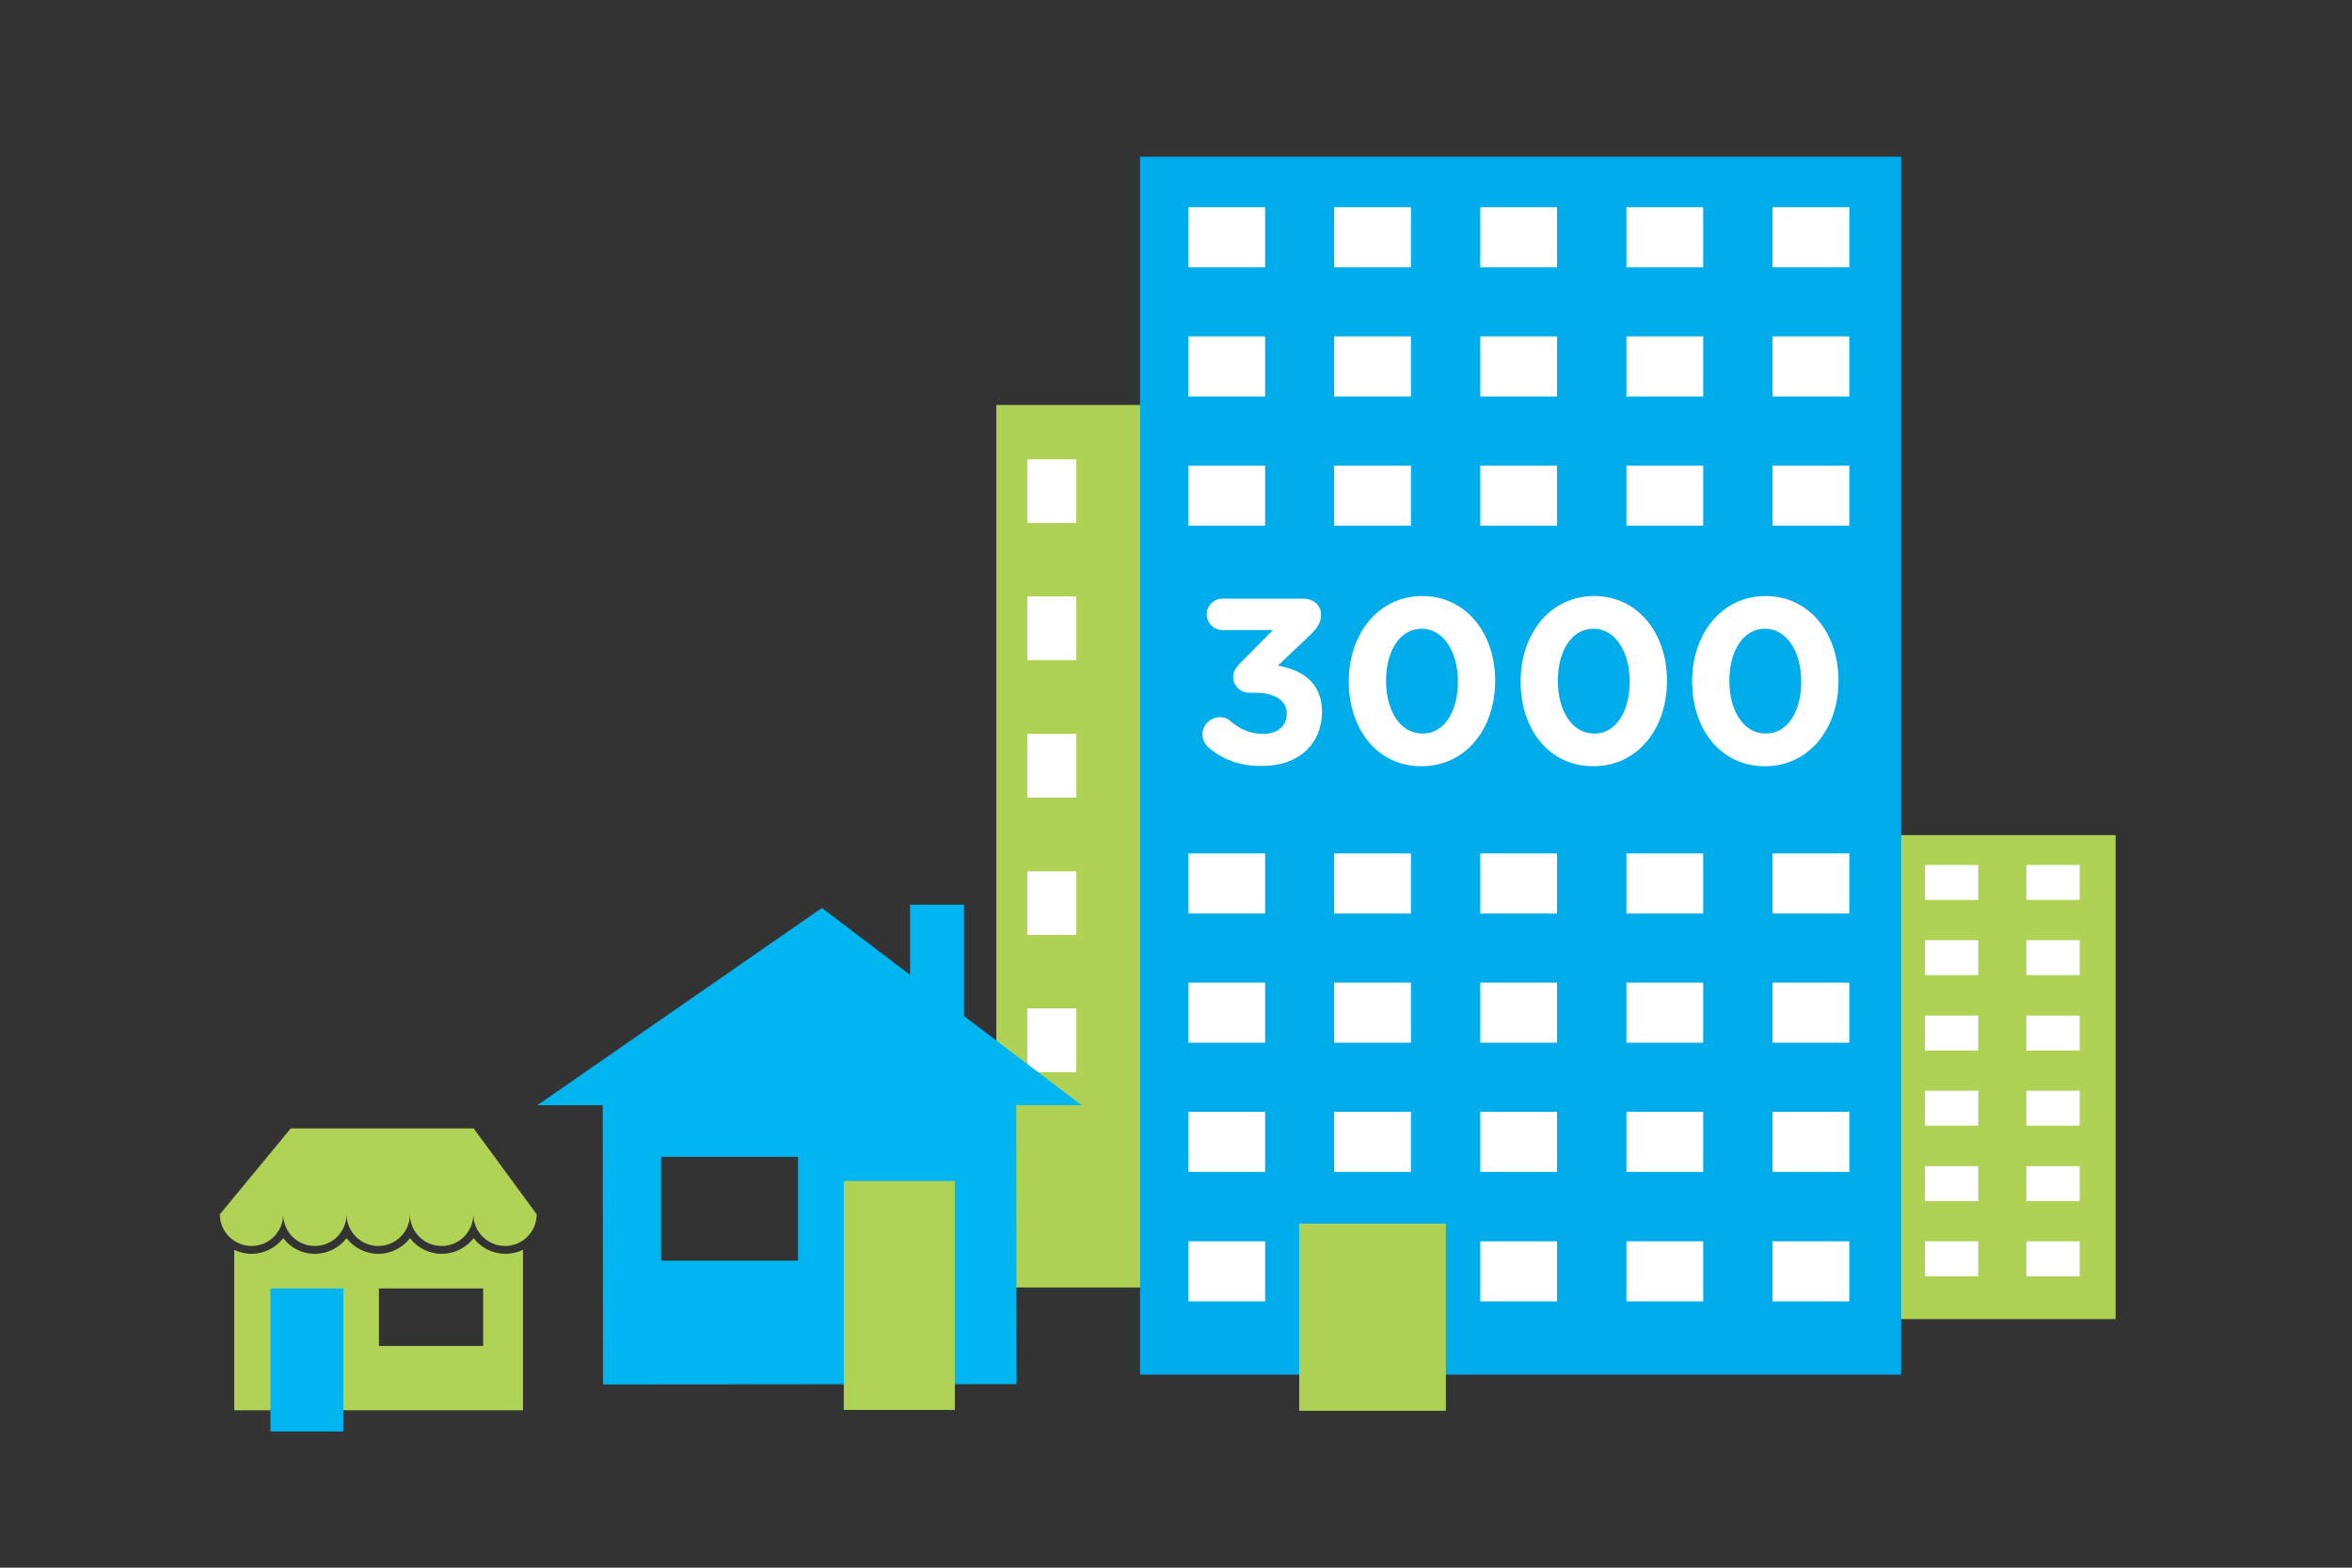 <?xml version="1.0" encoding="utf-8"?>
<!-- Generator: Adobe Illustrator 23.0.2, SVG Export Plug-In . SVG Version: 6.00 Build 0)  -->
<svg version="1.1" id="Layer_1" xmlns="http://www.w3.org/2000/svg" xmlns:xlink="http://www.w3.org/1999/xlink" x="0px" y="0px"
	 viewBox="0 0 720 480" style="enable-background:new 0 0 720 480;" xml:space="preserve">
<rect x="0" y="0" width="720" height="480" fill="#333333" stroke="none"/>
<style type="text/css">
	.st0{fill:#00ACEA;}
	.st1{fill:#AFD254;}
	.st2{fill:#FFFFFF;}
	.st3{fill:#B0D255;}
	.st4{fill:#00B5F0;}
	.st5{fill-rule:evenodd;clip-rule:evenodd;fill:#00ACE9;}
	.st6{fill-rule:evenodd;clip-rule:evenodd;fill:#25B2E7;}
	.st7{fill:#25B2E7;}
	.st8{fill:#ADD154;}
	.st9{fill:#25B0E5;}
	.st10{fill:#AED148;}
	.st11{fill:#22A9E0;}
	.st12{fill:#333F4F;}
	.st13{fill:#4D4D4D;}
	.st14{fill:#00ACE9;}
	.st15{fill:#ADDA43;}
	.st16{fill:none;}
	.st17{fill:#008F25;}
	.st18{fill:#22A9E0;stroke:#22A9E0;stroke-width:8;stroke-miterlimit:10;}
	.st19{fill:#A0D429;}
	.st20{fill-rule:evenodd;clip-rule:evenodd;fill:#A0D429;}
	.st21{fill-rule:evenodd;clip-rule:evenodd;fill:#00ACEA;}
	.st22{fill:none;stroke:#A0D429;stroke-width:7;stroke-linecap:round;stroke-linejoin:round;}
	.st23{fill:none;stroke:#A0D429;stroke-width:13;stroke-linecap:round;stroke-linejoin:round;}
	.st24{fill:none;stroke:#A0D429;stroke-width:13;stroke-linecap:round;stroke-linejoin:round;stroke-dasharray:59.5,59.5;}
	.st25{fill:#009941;}
</style>
<g>
	
		<rect x="305" y="124" transform="matrix(-1 -5.823221e-11 5.823221e-11 -1 759 518.201)" class="st1" width="149" height="270.2"/>
	
		<rect x="428.8" y="140.6" transform="matrix(-1 -5.634838e-11 5.634838e-11 -1 872.651 300.742)" class="st2" width="15" height="19.5"/>
	
		<rect x="400.2" y="140.6" transform="matrix(-1 -5.931401e-11 5.931401e-11 -1 815.461 300.742)" class="st2" width="15" height="19.5"/>
	
		<rect x="371.6" y="140.6" transform="matrix(-1 -5.937485e-11 5.937485e-11 -1 758.271 300.742)" class="st2" width="15" height="19.5"/>
	
		<rect x="314.4" y="140.6" transform="matrix(-1 -5.937485e-11 5.937485e-11 -1 643.89 300.742)" class="st2" width="15" height="19.5"/>
	
		<rect x="428.8" y="182.7" transform="matrix(-1 -5.949564e-11 5.949564e-11 -1 872.651 384.822)" class="st2" width="15" height="19.5"/>
	
		<rect x="400.2" y="182.7" transform="matrix(-1 -5.628798e-11 5.628798e-11 -1 815.461 384.822)" class="st2" width="15" height="19.5"/>
	
		<rect x="371.6" y="182.7" transform="matrix(-1 -5.689328e-11 5.689328e-11 -1 758.271 384.822)" class="st2" width="15" height="19.5"/>
	
		<rect x="314.4" y="182.7" transform="matrix(-1 -5.925362e-11 5.925362e-11 -1 643.89 384.822)" class="st2" width="15" height="19.5"/>
	
		<rect x="428.8" y="224.7" transform="matrix(-1 -5.628798e-11 5.628798e-11 -1 872.651 468.901)" class="st2" width="15" height="19.5"/>
	
		<rect x="400.2" y="224.7" transform="matrix(-1 -5.931401e-11 5.931401e-11 -1 815.461 468.901)" class="st2" width="15" height="19.5"/>
	
		<rect x="371.6" y="224.7" transform="matrix(-1 -5.931401e-11 5.931401e-11 -1 758.271 468.901)" class="st2" width="15" height="19.5"/>
	
		<rect x="314.4" y="224.7" transform="matrix(-1 -5.931401e-11 5.931401e-11 -1 643.89 468.901)" class="st2" width="15" height="19.5"/>
	
		<rect x="428.8" y="266.7" transform="matrix(-1 -5.943525e-11 5.943525e-11 -1 872.651 552.98)" class="st2" width="15" height="19.5"/>
	
		<rect x="400.2" y="266.7" transform="matrix(-1 -5.931401e-11 5.931401e-11 -1 815.461 552.98)" class="st2" width="15" height="19.5"/>
	
		<rect x="371.6" y="266.7" transform="matrix(-1 -5.640922e-11 5.640922e-11 -1 758.271 552.98)" class="st2" width="15" height="19.5"/>
	
		<rect x="314.4" y="266.7" transform="matrix(-1 -5.640922e-11 5.640922e-11 -1 643.89 552.98)" class="st2" width="15" height="19.5"/>
	
		<rect x="428.8" y="308.8" transform="matrix(-1 -5.943525e-11 5.943525e-11 -1 872.651 637.059)" class="st2" width="15" height="19.5"/>
	
		<rect x="400.2" y="308.8" transform="matrix(-1 -5.640922e-11 5.640922e-11 -1 815.461 637.059)" class="st2" width="15" height="19.5"/>
	
		<rect x="371.6" y="308.8" transform="matrix(-1 -5.677204e-11 5.677204e-11 -1 758.271 637.059)" class="st2" width="15" height="19.5"/>
	
		<rect x="314.4" y="308.8" transform="matrix(-1 -5.931401e-11 5.931401e-11 -1 643.89 637.059)" class="st2" width="15" height="19.5"/>
	
		<rect x="428.8" y="350.8" transform="matrix(-1 -5.967728e-11 5.967728e-11 -1 872.651 721.139)" class="st2" width="15" height="19.5"/>
	
		<rect x="400.2" y="350.8" transform="matrix(-1 -5.931401e-11 5.931401e-11 -1 815.461 721.139)" class="st2" width="15" height="19.5"/>
	
		<rect x="371.6" y="350.8" transform="matrix(-1 -5.943525e-11 5.943525e-11 -1 758.271 721.139)" class="st2" width="15" height="19.5"/>
</g>
<g>
	
		<rect x="486" y="255.7" transform="matrix(-1 -2.947210e-11 2.947210e-11 -1 1133.642 659.589)" class="st1" width="161.6" height="148.2"/>
	
		<rect x="620.3" y="264.8" transform="matrix(-1 -2.834190e-11 2.834190e-11 -1 1256.935 540.346)" class="st2" width="16.3" height="10.7"/>
	
		<rect x="589.3" y="264.8" transform="matrix(-1 -3.035051e-11 3.035051e-11 -1 1194.893 540.346)" class="st2" width="16.3" height="10.7"/>
	
		<rect x="558.3" y="264.8" transform="matrix(-1 -3.023904e-11 3.023904e-11 -1 1132.851 540.346)" class="st2" width="16.3" height="10.7"/>
	
		<rect x="527.3" y="264.8" transform="matrix(-1 -2.834190e-11 2.834190e-11 -1 1070.808 540.346)" class="st2" width="16.3" height="10.7"/>
	
		<rect x="496.2" y="264.8" transform="matrix(-1 -3.068535e-11 3.068535e-11 -1 1008.766 540.346)" class="st2" width="16.3" height="10.7"/>
	
		<rect x="620.3" y="287.9" transform="matrix(-1 -2.845336e-11 2.845336e-11 -1 1256.935 586.45)" class="st2" width="16.3" height="10.7"/>
	
		<rect x="589.3" y="287.9" transform="matrix(-1 -3.068535e-11 3.068535e-11 -1 1194.893 586.45)" class="st2" width="16.3" height="10.7"/>
	
		<rect x="558.3" y="287.9" transform="matrix(-1 -3.057344e-11 3.057344e-11 -1 1132.851 586.45)" class="st2" width="16.3" height="10.7"/>
	
		<rect x="527.3" y="287.9" transform="matrix(-1 -2.823043e-11 2.823043e-11 -1 1070.808 586.45)" class="st2" width="16.3" height="10.7"/>
	
		<rect x="496.2" y="287.9" transform="matrix(-1 -3.035051e-11 3.035051e-11 -1 1008.766 586.45)" class="st2" width="16.3" height="10.7"/>
	
		<rect x="620.3" y="310.9" transform="matrix(-1 -2.845336e-11 2.845336e-11 -1 1256.935 632.555)" class="st2" width="16.3" height="10.7"/>
	
		<rect x="589.3" y="310.9" transform="matrix(-1 -3.068535e-11 3.068535e-11 -1 1194.893 632.555)" class="st2" width="16.3" height="10.7"/>
	
		<rect x="558.3" y="310.9" transform="matrix(-1 -3.057344e-11 3.057344e-11 -1 1132.851 632.555)" class="st2" width="16.3" height="10.7"/>
	
		<rect x="527.3" y="310.9" transform="matrix(-1 -2.845336e-11 2.845336e-11 -1 1070.808 632.555)" class="st2" width="16.3" height="10.7"/>
	
		<rect x="496.2" y="310.9" transform="matrix(-1 -3.035051e-11 3.035051e-11 -1 1008.766 632.555)" class="st2" width="16.3" height="10.7"/>
	
		<rect x="620.3" y="334" transform="matrix(-1 -2.845336e-11 2.845336e-11 -1 1256.935 678.66)" class="st2" width="16.3" height="10.7"/>
	
		<rect x="589.3" y="334" transform="matrix(-1 -2.856527e-11 2.856527e-11 -1 1194.893 678.66)" class="st2" width="16.3" height="10.7"/>
	
		<rect x="558.3" y="334" transform="matrix(-1 -3.046198e-11 3.046198e-11 -1 1132.851 678.66)" class="st2" width="16.3" height="10.7"/>
	
		<rect x="527.3" y="334" transform="matrix(-1 -2.845336e-11 2.845336e-11 -1 1070.808 678.66)" class="st2" width="16.3" height="10.7"/>
	
		<rect x="496.2" y="334" transform="matrix(-1 -2.800705e-11 2.800705e-11 -1 1008.766 678.66)" class="st2" width="16.3" height="10.7"/>
	
		<rect x="620.3" y="357" transform="matrix(-1 -3.023904e-11 3.023904e-11 -1 1256.935 724.765)" class="st2" width="16.3" height="10.7"/>
	
		<rect x="589.3" y="357" transform="matrix(-1 -2.867674e-11 2.867674e-11 -1 1194.893 724.765)" class="st2" width="16.3" height="10.7"/>
	
		<rect x="558.3" y="357" transform="matrix(-1 -2.811896e-11 2.811896e-11 -1 1132.851 724.765)" class="st2" width="16.3" height="10.7"/>
	
		<rect x="527.3" y="357" transform="matrix(-1 -3.023904e-11 3.023904e-11 -1 1070.808 724.765)" class="st2" width="16.3" height="10.7"/>
	
		<rect x="496.2" y="357" transform="matrix(-1 -2.856527e-11 2.856527e-11 -1 1008.766 724.765)" class="st2" width="16.3" height="10.7"/>
	
		<rect x="620.3" y="380.1" transform="matrix(-1 -2.834190e-11 2.834190e-11 -1 1256.935 770.869)" class="st2" width="16.3" height="10.7"/>
	
		<rect x="589.3" y="380.1" transform="matrix(-1 -3.023904e-11 3.023904e-11 -1 1194.893 770.869)" class="st2" width="16.3" height="10.7"/>
	
		<rect x="558.3" y="380.1" transform="matrix(-1 -2.823043e-11 2.823043e-11 -1 1132.851 770.869)" class="st2" width="16.3" height="10.7"/>
	
		<rect x="519.8" y="376.9" transform="matrix(-1 -2.851554e-11 2.851554e-11 -1 1070.808 787.291)" class="st0" width="31.1" height="33.4"/>
	
		<rect x="496.2" y="380.1" transform="matrix(-1 -3.012713e-11 3.012713e-11 -1 1008.766 770.869)" class="st2" width="16.3" height="10.7"/>
</g>
<g>
	
		<rect x="349" y="48" transform="matrix(-1 -3.505919e-11 3.505919e-11 -1 930.989 468.892)" class="st0" width="233" height="372.9"/>
	
		<rect x="542.6" y="63.4" transform="matrix(-1 -3.425228e-11 3.425228e-11 -1 1108.72 145.25)" class="st2" width="23.5" height="18.4"/>
	
		<rect x="497.9" y="63.4" transform="matrix(-1 -3.572266e-11 3.572266e-11 -1 1019.284 145.25)" class="st2" width="23.5" height="18.4"/>
	
		<rect x="453.2" y="63.4" transform="matrix(-1 -3.576174e-11 3.576174e-11 -1 929.849 145.25)" class="st2" width="23.5" height="18.4"/>
	
		<rect x="408.5" y="63.4" transform="matrix(-1 -3.537449e-11 3.537449e-11 -1 840.413 145.25)" class="st2" width="23.5" height="18.4"/>
	
		<rect x="363.7" y="63.4" transform="matrix(-1 -3.572266e-11 3.572266e-11 -1 750.978 145.25)" class="st2" width="23.5" height="18.4"/>
	
		<rect x="542.6" y="103" transform="matrix(-1 -3.576174e-11 3.576174e-11 -1 1108.72 224.402)" class="st2" width="23.5" height="18.4"/>
	
		<rect x="497.9" y="103" transform="matrix(-1 -3.572266e-11 3.572266e-11 -1 1019.284 224.402)" class="st2" width="23.5" height="18.4"/>
	
		<rect x="453.2" y="103" transform="matrix(-1 -3.541313e-11 3.541313e-11 -1 929.849 224.402)" class="st2" width="23.5" height="18.4"/>
	
		<rect x="408.5" y="103" transform="matrix(-1 -3.421364e-11 3.421364e-11 -1 840.413 224.402)" class="st2" width="23.5" height="18.4"/>
	
		<rect x="363.7" y="103" transform="matrix(-1 -3.386503e-11 3.386503e-11 -1 750.978 224.402)" class="st2" width="23.5" height="18.4"/>
	
		<rect x="542.6" y="142.6" transform="matrix(-1 -3.394230e-11 3.394230e-11 -1 1108.72 303.553)" class="st2" width="23.5" height="18.4"/>
	
		<rect x="497.9" y="142.6" transform="matrix(-1 -3.394230e-11 3.394230e-11 -1 1019.284 303.553)" class="st2" width="23.5" height="18.4"/>
	
		<rect x="453.2" y="142.6" transform="matrix(-1 -3.572266e-11 3.572266e-11 -1 929.849 303.553)" class="st2" width="23.5" height="18.4"/>
	
		<rect x="408.5" y="142.6" transform="matrix(-1 -3.572266e-11 3.572266e-11 -1 840.413 303.553)" class="st2" width="23.5" height="18.4"/>
	
		<rect x="363.7" y="142.6" transform="matrix(-1 -3.572266e-11 3.572266e-11 -1 750.978 303.553)" class="st2" width="23.5" height="18.4"/>
	
		<rect x="542.6" y="261.3" transform="matrix(-1 -3.576174e-11 3.576174e-11 -1 1108.72 541.009)" class="st2" width="23.5" height="18.4"/>
	
		<rect x="497.9" y="261.3" transform="matrix(-1 -3.583901e-11 3.583901e-11 -1 1019.284 541.009)" class="st2" width="23.5" height="18.4"/>
	
		<rect x="453.2" y="261.3" transform="matrix(-1 -3.560675e-11 3.560675e-11 -1 929.849 541.009)" class="st2" width="23.5" height="18.4"/>
	
		<rect x="408.5" y="261.3" transform="matrix(-1 -3.576174e-11 3.576174e-11 -1 840.413 541.009)" class="st2" width="23.5" height="18.4"/>
	
		<rect x="363.7" y="261.3" transform="matrix(-1 -3.413593e-11 3.413593e-11 -1 750.978 541.009)" class="st2" width="23.5" height="18.4"/>
	
		<rect x="542.6" y="300.9" transform="matrix(-1 -3.560675e-11 3.560675e-11 -1 1108.72 620.16)" class="st2" width="23.5" height="18.4"/>
	
		<rect x="497.9" y="300.9" transform="matrix(-1 -3.413593e-11 3.413593e-11 -1 1019.284 620.16)" class="st2" width="23.5" height="18.4"/>
	
		<rect x="453.2" y="300.9" transform="matrix(-1 -3.390367e-11 3.390367e-11 -1 929.849 620.16)" class="st2" width="23.5" height="18.4"/>
	
		<rect x="408.5" y="300.9" transform="matrix(-1 -3.413593e-11 3.413593e-11 -1 840.413 620.16)" class="st2" width="23.5" height="18.4"/>
	
		<rect x="363.7" y="300.9" transform="matrix(-1 -3.529722e-11 3.529722e-11 -1 750.978 620.16)" class="st2" width="23.5" height="18.4"/>
	
		<rect x="542.6" y="340.5" transform="matrix(-1 -3.421364e-11 3.421364e-11 -1 1108.72 699.312)" class="st2" width="23.5" height="18.4"/>
	
		<rect x="497.9" y="340.5" transform="matrix(-1 -3.583901e-11 3.583901e-11 -1 1019.284 699.312)" class="st2" width="23.5" height="18.4"/>
	
		<rect x="453.2" y="340.5" transform="matrix(-1 -3.568402e-11 3.568402e-11 -1 929.849 699.312)" class="st2" width="23.5" height="18.4"/>
	
		<rect x="408.5" y="340.5" transform="matrix(-1 -3.583901e-11 3.583901e-11 -1 840.413 699.312)" class="st2" width="23.5" height="18.4"/>
	
		<rect x="363.7" y="340.5" transform="matrix(-1 -3.576174e-11 3.576174e-11 -1 750.978 699.312)" class="st2" width="23.5" height="18.4"/>
	
		<rect x="542.6" y="380" transform="matrix(-1 -3.568402e-11 3.568402e-11 -1 1108.72 778.464)" class="st2" width="23.5" height="18.4"/>
	
		<rect x="497.9" y="380" transform="matrix(-1 -3.398138e-11 3.398138e-11 -1 1019.284 778.464)" class="st2" width="23.5" height="18.4"/>
	
		<rect x="453.2" y="380" transform="matrix(-1 -3.390367e-11 3.390367e-11 -1 929.849 778.464)" class="st2" width="23.5" height="18.4"/>
	
		<rect x="397.8" y="374.7" transform="matrix(-1 -3.498236e-11 3.498236e-11 -1 840.413 806.655)" class="st1" width="44.9" height="57.3"/>
	
		<rect x="363.7" y="380" transform="matrix(-1 -3.576174e-11 3.576174e-11 -1 750.978 778.464)" class="st2" width="23.5" height="18.4"/>
</g>
<g>
	<g>
		<path class="st4" d="M295.1,311.1l0-34.1l-16.5,0l0,21.5l-27-20.5l-87.1,60.4l20,0l0.1,85.5l126.6-0.1l-0.1-85.4l20,0L295.1,311.1
			z M244.3,386l-41.9,0l0-31.8l41.9,0L244.3,386z"/>
	</g>
	<rect x="258.3" y="361.6" class="st3" width="34" height="70.1"/>
</g>
<g>
	<g>
		<path class="st3" d="M145,345.5l-56,0l-21.7,26.3l0,0c0,5.4,4.4,9.7,9.7,9.7c5.4,0,9.7-4.4,9.7-9.7v0l0,0v0c0,5.4,4.3,9.7,9.7,9.7
			c5.4,0,9.7-4.4,9.7-9.7v0l0,0v0c0,5.4,4.4,9.7,9.7,9.7c5.4,0,9.7-4.4,9.7-9.7v0l0,0v0c0,5.4,4.3,9.7,9.7,9.7
			c5.4,0,9.7-4.4,9.7-9.7v0l0,0v0c0,5.4,4.4,9.7,9.7,9.7c5.4,0,9.7-4.4,9.7-9.7v0L145,345.5z"/>
		<g>
			<path class="st3" d="M160,382.7c-1.6,0.8-3.4,1.2-5.3,1.2c-3.9,0-7.5-1.9-9.7-4.8c-0.3,0.4-0.7,0.8-1.1,1.2
				c-2.3,2.3-5.4,3.6-8.7,3.6c-3.9,0-7.5-1.9-9.7-4.8c-2.2,2.9-5.8,4.8-9.7,4.8c-3.9,0-7.5-1.9-9.7-4.8c-2.2,2.9-5.8,4.8-9.7,4.8
				c-4,0-7.5-1.9-9.7-4.8c-2.2,2.9-5.8,4.8-9.7,4.8c-1.9,0-3.7-0.5-5.3-1.2v4.2l0,44.9l88.4,0l0-44.9V382.7z M116,412.1l0-17.6
				l31.9,0l0,17.6L116,412.1z"/>
		</g>
	</g>
	<rect x="82.8" y="394.5" class="st4" width="22.3" height="43.8"/>
</g>
<g>
	<rect x="349" y="180.8" class="st16" width="233" height="62.7"/>
	<path class="st2" d="M370,228.9c-1-0.9-1.9-2.4-1.9-4c0-2.9,2.4-5.3,5.3-5.3c1.6,0,2.7,0.6,3.5,1.4c2.9,2.4,5.9,3.7,9.9,3.7
		c4.2,0,7.1-2.4,7.1-6.1v-0.1c0-4.1-3.7-6.4-9.9-6.4h-1.7c-2.6,0-4.8-2.2-4.8-4.8c0-1.5,0.6-2.8,2.4-4.5l9.8-9.9h-15.5
		c-2.6,0-4.8-2.2-4.8-4.8c0-2.6,2.2-4.8,4.8-4.8h24.6c3.2,0,5.6,1.9,5.6,4.9c0,2.7-1.3,4.2-3.3,6.2l-9.9,9.4
		c6.8,1.2,13.5,4.8,13.5,14.1v0.1c0,9.5-6.9,16.5-18.1,16.5C379.5,234.7,374.1,232.4,370,228.9z"/>
	<path class="st2" d="M412.9,208.7v-0.1c0-14.6,9.1-26.1,22.5-26.1c13.3,0,22.3,11.3,22.3,25.9v0.1c0,14.6-9,26.1-22.5,26.1
		C421.8,234.7,412.9,223.4,412.9,208.7z M446.3,208.7v-0.1c0-9.1-4.5-16.1-11.1-16.1c-6.6,0-10.9,6.7-10.9,15.9v0.1
		c0,9.2,4.4,16.1,11.1,16.1C442.1,224.7,446.3,217.9,446.3,208.7z"/>
	<path class="st2" d="M465.5,208.7v-0.1c0-14.6,9.1-26.1,22.5-26.1c13.3,0,22.3,11.3,22.3,25.9v0.1c0,14.6-9,26.1-22.5,26.1
		C474.3,234.7,465.5,223.4,465.5,208.7z M498.9,208.7v-0.1c0-9.1-4.5-16.1-11.1-16.1c-6.6,0-10.9,6.7-10.9,15.9v0.1
		c0,9.2,4.4,16.1,11.1,16.1C494.6,224.7,498.9,217.9,498.9,208.7z"/>
	<path class="st2" d="M518,208.7v-0.1c0-14.6,9.1-26.1,22.5-26.1c13.3,0,22.3,11.3,22.3,25.9v0.1c0,14.6-9,26.1-22.5,26.1
		C526.9,234.7,518,223.4,518,208.7z M551.4,208.7v-0.1c0-9.1-4.5-16.1-11.1-16.1c-6.6,0-10.9,6.7-10.9,15.9v0.1
		c0,9.2,4.4,16.1,11.1,16.1C547.2,224.7,551.4,217.9,551.4,208.7z"/>
</g>
</svg>
